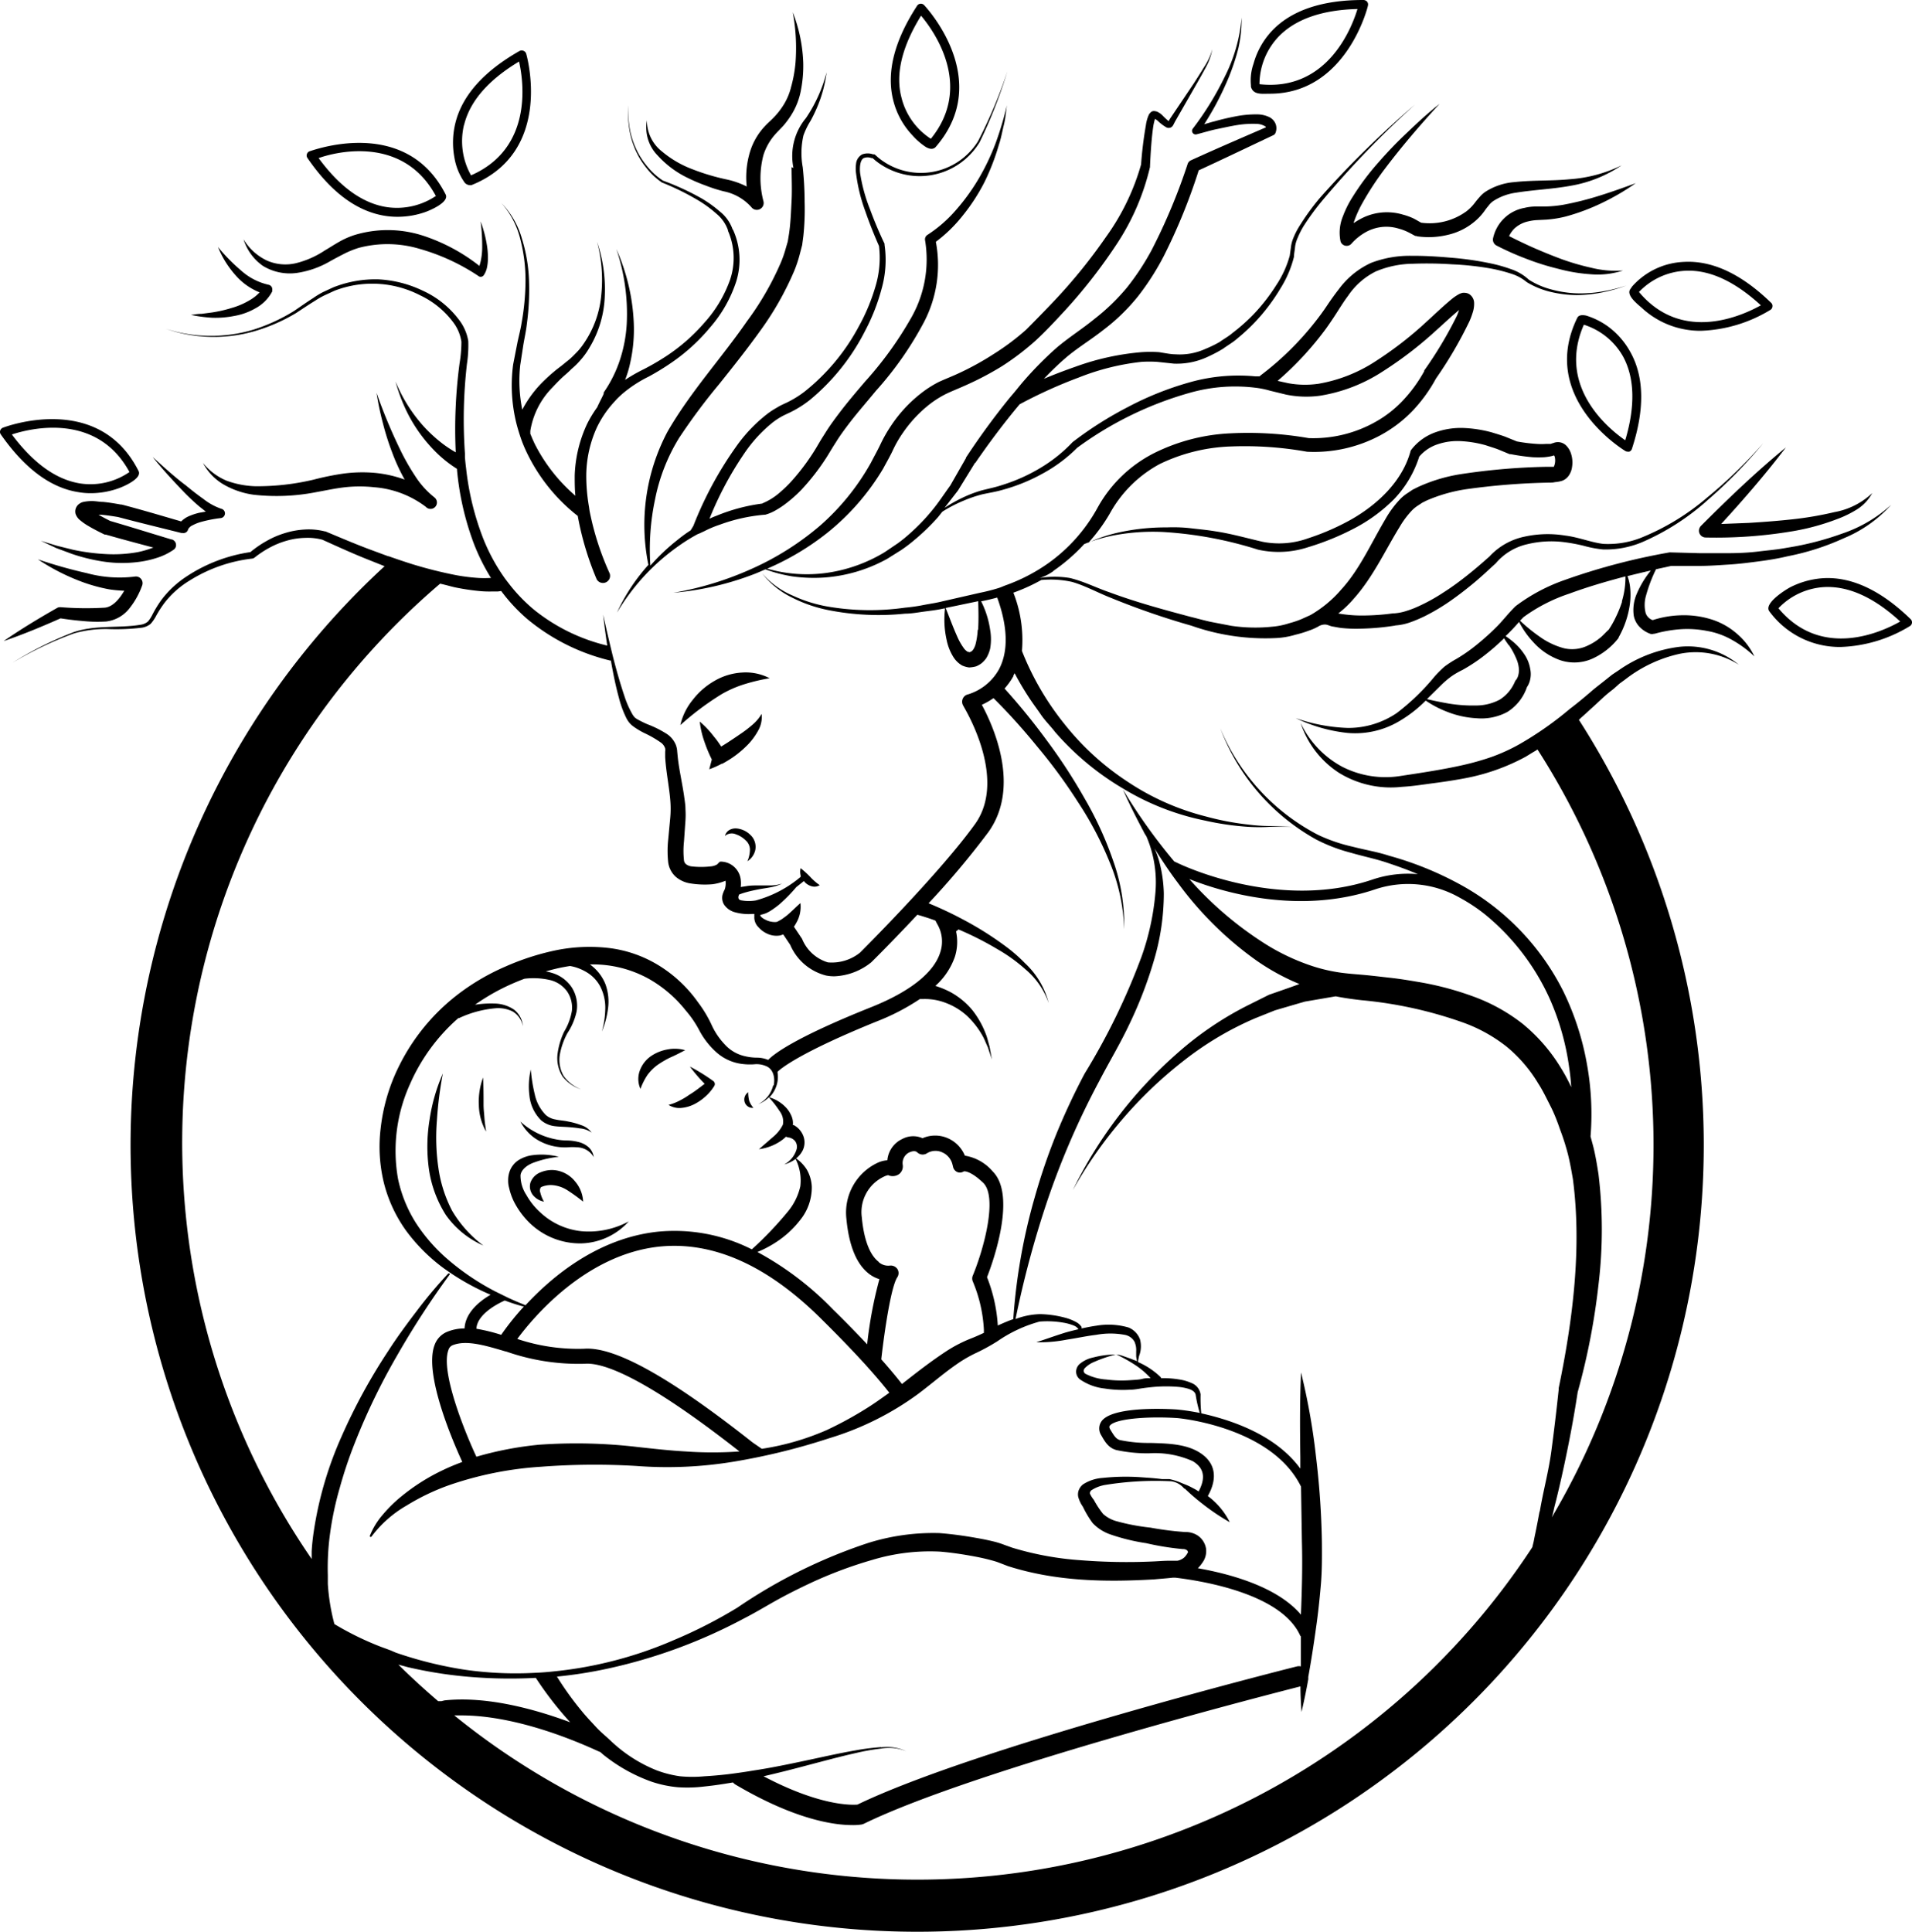 <svg xmlns="http://www.w3.org/2000/svg" version="1.1" xmlns:xlink="http://www.w3.org/1999/xlink" width="195.09" height="197.09"><svg xmlns="http://www.w3.org/2000/svg" id="SvgjsSvg1160" data-name="Layer 1" viewBox="442.66 441.56 195.09 197.09"><path d="M519.73,528.26a1.66,1.66,0,0,0-.5-1.51,2.3,2.3,0,0,0-1.37-.66,1.29,1.29,0,0,0-.79.16,1,1,0,0,0-.44.6,1.06,1.06,0,0,1,1.11-.17,2.61,2.61,0,0,1,1,.62,1.3,1.3,0,0,1,.44.91,3.08,3.08,0,0,1-.26,1.22A1.82,1.82,0,0,0,519.73,528.26Z"></path><path d="M520.37,514.4a4.4,4.4,0,0,1-1,1.16,11.82,11.82,0,0,1-1.2.91c-.41.29-.83.56-1.25.84l-.67.42c-.23-.35-.47-.7-.73-1a9.67,9.67,0,0,0-1.46-1.55,9.2,9.2,0,0,0,.48,2.07,14.22,14.22,0,0,0,.75,1.8l-.26,1a9.8,9.8,0,0,0,1.28-.57h.06l.11-.06.54-.32c.26-.16.51-.33.76-.52a10.72,10.72,0,0,0,1.24-1.1,6.85,6.85,0,0,0,1-1.38A2.78,2.78,0,0,0,520.37,514.4Z"></path><path d="M518.36,510.18a6.29,6.29,0,0,0-2.83.87,7.49,7.49,0,0,0-2.19,1.92,6.19,6.19,0,0,0-1.26,2.57,29,29,0,0,1,4.22-3.16,11.38,11.38,0,0,1,2.28-1,19.26,19.26,0,0,1,2.61-.62A5.29,5.29,0,0,0,518.36,510.18Z"></path><path d="M502,567.18a7.23,7.23,0,0,1-4.19-1.9,7.09,7.09,0,0,1-1.45-1.81,3.59,3.59,0,0,1-.59-2c.06-.55.66-1.06,1.43-1.32a10.32,10.32,0,0,1,2.48-.56,7,7,0,0,0-2.67-.17,3.54,3.54,0,0,0-1.38.47,2.27,2.27,0,0,0-1,1.28,2.63,2.63,0,0,0-.12.82,2.73,2.73,0,0,0,.1.78,6.32,6.32,0,0,0,.48,1.37,8.23,8.23,0,0,0,1.7,2.28,7.38,7.38,0,0,0,5.2,2,6.74,6.74,0,0,0,4.82-2.24A8.57,8.57,0,0,1,502,567.18Z"></path><path d="M512.57,548.71a3.83,3.83,0,0,0-1.78-.08,4.29,4.29,0,0,0-1.7.68,3.09,3.09,0,0,0-1.16,1.52,2.46,2.46,0,0,0,.08,1.83,6.56,6.56,0,0,1,.72-1.43,4.79,4.79,0,0,1,1-1,9.62,9.62,0,0,1,1.31-.77C511.55,549.24,512,549,512.57,548.71Z"></path><path d="M513.05,550.38a17.06,17.06,0,0,0,1.51,1.76c-.52.39-1,.78-1.57,1.12a7.34,7.34,0,0,1-1,.6,5,5,0,0,1-1.12.43,2.08,2.08,0,0,0,1.32.31,3.67,3.67,0,0,0,1.31-.38,5.21,5.21,0,0,0,1.1-.75,4.81,4.81,0,0,0,.87-1l.06-.09a.38.38,0,0,0-.1-.53A19.14,19.14,0,0,0,513.05,550.38Z"></path><path d="M499.06,562.48a3.32,3.32,0,0,1,1.48.51,17.76,17.76,0,0,1,1.62,1.17,3.4,3.4,0,0,0-.83-2.07,3.11,3.11,0,0,0-2.17-1.15,3,3,0,0,0-1.29.21,1.76,1.76,0,0,0-1.09,1.08,1.42,1.42,0,0,0,.38,1.4,1.91,1.91,0,0,0,1,.53,3.46,3.46,0,0,1-.37-.93.53.53,0,0,1,.08-.55A2.42,2.42,0,0,1,499.06,562.48Z"></path><path d="M519,553a.9.9,0,0,0-.36,1,.82.82,0,0,0,.36.47.83.83,0,0,0,.53.12,2.32,2.32,0,0,1-.43-.73A3.69,3.69,0,0,1,519,553Z"></path><path d="M523.43,458.61c0,1.15.06,2.28,0,3.42s-.1,2.3-.26,3.37l-.13.8-.23.79a11.05,11.05,0,0,1-.56,1.55,29.93,29.93,0,0,1-3.39,5.82c-2.59,3.75-5.73,7.15-8.09,11.24a20.32,20.32,0,0,0-1.95,13.59c-.23.26-.46.53-.68.8a19.15,19.15,0,0,0-2.53,4.08,22.66,22.66,0,0,1,2.84-3.8,22.18,22.18,0,0,1,3.56-3.08,18.36,18.36,0,0,1,1.85-1.14L514,496l.52-.24a10.89,10.89,0,0,1,1.62-.68,17.39,17.39,0,0,1,4.5-1h.08a4.37,4.37,0,0,0,1.13-.48,8.48,8.48,0,0,0,.94-.62,13.56,13.56,0,0,0,1.65-1.46,22.86,22.86,0,0,0,2.64-3.43l.56-.92.54-.85c.37-.56.78-1.11,1.2-1.66.84-1.09,1.76-2.13,2.65-3.22a34.83,34.83,0,0,0,4.9-7,12.61,12.61,0,0,0,1.22-8.21,14.66,14.66,0,0,0,2.73-2.66,19.41,19.41,0,0,0,2.24-3.45,23.33,23.33,0,0,0,1.47-3.82c.22-.65.33-1.32.5-2s.21-1.34.31-2a33.64,33.64,0,0,1-1.15,3.86,23.43,23.43,0,0,1-1.72,3.61,21.15,21.15,0,0,1-2.32,3.21,13.62,13.62,0,0,1-2.91,2.54.54.54,0,0,0-.25.56h0a12,12,0,0,1-1.32,7.73,36.6,36.6,0,0,1-4.8,6.68c-.91,1.07-1.82,2.13-2.68,3.27-.43.57-.86,1.15-1.25,1.76l-.58.92-.52.88a22.49,22.49,0,0,1-2.42,3.27A13.27,13.27,0,0,1,522,492a6.31,6.31,0,0,1-1.58.93h.08a18.41,18.41,0,0,0-4.75,1.26,6.14,6.14,0,0,0-.7.3,34.69,34.69,0,0,1,3.52-6.62,14.36,14.36,0,0,1,2.86-3.15,6.91,6.91,0,0,1,.86-.59c.3-.18.58-.3,1-.5a11,11,0,0,0,2-1.26,22.06,22.06,0,0,0,5.65-7.07,20.21,20.21,0,0,0,1.66-4.23,10.77,10.77,0,0,0,.31-4.56.29.29,0,0,0,0-.09c-.55-1.15-1.05-2.34-1.49-3.54a16.79,16.79,0,0,1-1-3.67c-.06-.59,0-1.32.37-1.52a1.08,1.08,0,0,1,.79,0l.11,0,0,0,.19.16c.12.11.26.21.39.31a7.27,7.27,0,0,0,3.69,1.35,7.15,7.15,0,0,0,6.66-3.45,49.59,49.59,0,0,0,2.83-7.22,49,49,0,0,1-3,7.13,6.86,6.86,0,0,1-9.95,1.85c-.12-.1-.25-.19-.36-.3l-.18-.16,0,0h0l-.08-.05h0l-.13,0a1.62,1.62,0,0,0-1.11,0,1.21,1.21,0,0,0-.63.95,3.58,3.58,0,0,0,0,1,17.34,17.34,0,0,0,.93,3.82c.42,1.22.89,2.4,1.41,3.58a10.12,10.12,0,0,1-.39,4.22,19.88,19.88,0,0,1-1.68,4,21.31,21.31,0,0,1-5.53,6.64,10.51,10.51,0,0,1-1.8,1.11c-.29.14-.7.31-1,.51a8,8,0,0,0-1,.65,15.47,15.47,0,0,0-3.18,3.34,37.29,37.29,0,0,0-4.33,8v0c0,.05-.16.29-.31.54a14.61,14.61,0,0,0-1.37,1,20.45,20.45,0,0,0-2.74,2.6,24.62,24.62,0,0,1,.48-6.76,18.91,18.91,0,0,1,2.44-6.25,61.47,61.47,0,0,1,4.07-5.47c1.44-1.8,2.88-3.61,4.24-5.51a31,31,0,0,0,3.47-6.13,13.14,13.14,0,0,0,.56-1.71l.23-.88.12-.91a26.07,26.07,0,0,0,.13-3.52c0-1.17-.07-2.34-.19-3.49a8.07,8.07,0,0,1,.07-3.26,7.65,7.65,0,0,1,.73-1.5,15.22,15.22,0,0,0,.75-1.58,13.33,13.33,0,0,0,.88-3.36,15.07,15.07,0,0,1-2.1,4.66,6.06,6.06,0,0,0-1.28,5.1Z"></path><path d="M581.7,462.23a30.52,30.52,0,0,1,2.32-3.52c1.71-2.26,3.58-4.44,5.52-6.55-1.13.89-2.19,1.86-3.23,2.86a42,42,0,0,0-3,3.11,26.11,26.11,0,0,0-2.63,3.51,10.36,10.36,0,0,0-1,2,4.36,4.36,0,0,0-.25,2.49.6.6,0,0,0,.2.35.66.66,0,0,0,.93-.06l.05-.06a5.62,5.62,0,0,1,1.38-1.1,4.38,4.38,0,0,1,1.66-.54,4.29,4.29,0,0,1,1.74.17,5.08,5.08,0,0,1,.85.31c.28.13.55.29.82.43l.09,0a.55.55,0,0,0,.17.05,8.29,8.29,0,0,0,3.07-.16,6.49,6.49,0,0,0,2.76-1.38,5.78,5.78,0,0,0,1.05-1.16c.17-.24.27-.34.39-.5a2.17,2.17,0,0,1,.41-.39,5.65,5.65,0,0,1,2.34-.87c1.77-.29,3.68-.36,5.55-.7a13.21,13.21,0,0,0,5.23-2.09,14.27,14.27,0,0,1-5.32,1.42c-1.84.18-3.69.08-5.62.29a6.41,6.41,0,0,0-2.9.95,2.77,2.77,0,0,0-.63.55c-.18.2-.38.44-.49.59a4.78,4.78,0,0,1-.86.88,6.38,6.38,0,0,1-4.64,1.17c-.27-.15-.53-.31-.81-.45a6.47,6.47,0,0,0-1.07-.38,5.67,5.67,0,0,0-4.48.55c-.18.1-.35.21-.51.32,0-.1.05-.21.09-.32A11.61,11.61,0,0,1,581.7,462.23Z"></path><path d="M602.13,462.46a12.84,12.84,0,0,1-1.83.17h-1a5.17,5.17,0,0,0-1.09.14,4,4,0,0,0-3.21,3.12.68.68,0,0,0,.37.73h0a28.71,28.71,0,0,0,3.07,1.36,25.19,25.19,0,0,0,3.19,1,16.84,16.84,0,0,0,3.31.56,8.27,8.27,0,0,0,3.32-.38,10.25,10.25,0,0,1-3.23-.28A24.3,24.3,0,0,1,602,468c-1-.37-2-.78-3-1.22-.8-.36-1.59-.74-2.36-1.13a2.69,2.69,0,0,1,.55-.78,3,3,0,0,1,1.39-.72,4.74,4.74,0,0,1,.84-.13l1-.05a11.28,11.28,0,0,0,2-.32,21.37,21.37,0,0,0,3.73-1.4,24,24,0,0,0,3.41-2c-1.23.45-2.45.89-3.68,1.27A31,31,0,0,1,602.13,462.46Z"></path><path d="M512.87,459.73a17.46,17.46,0,0,0,1.79.76,15.14,15.14,0,0,0,1.84.59,5.14,5.14,0,0,1,2.82,1.61.7.7,0,0,0,1.24-.59v0a9.25,9.25,0,0,1,0-4.73,5.82,5.82,0,0,1,1.11-2c.23-.28.58-.61.89-.95a8.72,8.72,0,0,0,.84-1.13,7.19,7.19,0,0,0,1-2.62,12.86,12.86,0,0,0,.22-2.69,15.59,15.59,0,0,0-1.07-5.17,19.84,19.84,0,0,1,.28,5.14,13.56,13.56,0,0,1-.45,2.48,6.28,6.28,0,0,1-1,2.18,6.79,6.79,0,0,1-.77.93c-.28.3-.58.54-.93.92a6.65,6.65,0,0,0-1.46,2.48,8.94,8.94,0,0,0-.37,3.65,8.33,8.33,0,0,0-2-.71,22.41,22.41,0,0,1-3.53-1.05,10.6,10.6,0,0,1-3.12-1.82,4,4,0,0,1-1.53-3.18,4.07,4.07,0,0,0,1.1,3.6A9.93,9.93,0,0,0,512.87,459.73Z"></path><path d="M469.49,468.69a5.26,5.26,0,0,0,3.51.71,9.45,9.45,0,0,0,3.35-1.19c.54-.3,1-.54,1.47-.78a9.42,9.42,0,0,1,1.44-.58,11.46,11.46,0,0,1,6.25.11,21.21,21.21,0,0,1,5.92,2.73l.07.05a.38.38,0,0,0,.52-.1,2.19,2.19,0,0,0,.33-.79,4.45,4.45,0,0,0,.09-.71,7.88,7.88,0,0,0-.07-1.38,12.66,12.66,0,0,0-.67-2.61,19.69,19.69,0,0,1,.16,2.64,6.49,6.49,0,0,1-.12,1.26,4.61,4.61,0,0,1-.15.59l0,.06a18.69,18.69,0,0,0-5.66-3.06,11.69,11.69,0,0,0-7-.13,8.17,8.17,0,0,0-1.66.72c-.53.3-1,.61-1.48.89a9.38,9.38,0,0,1-2.88,1.28,4.68,4.68,0,0,1-3-.25,5.56,5.56,0,0,1-2.4-2.17A5.19,5.19,0,0,0,469.49,468.69Z"></path><path d="M495.74,478.82l.32-2.09c.12-.71.28-1.42.36-2.14a26.08,26.08,0,0,0,.22-4.33,16.22,16.22,0,0,0-.7-4.26,8.68,8.68,0,0,0-2.11-3.72,8.72,8.72,0,0,1,1.94,3.77,16.64,16.64,0,0,1,.51,4.22,25.15,25.15,0,0,1-.4,4.24c-.11.7-.3,1.39-.44,2.08l-.42,2.15a16.09,16.09,0,0,0,.39,6.25c.11.4.23.79.36,1.18s.3.82.48,1.22a18.18,18.18,0,0,0,5.36,6.81,30.63,30.63,0,0,0,1.93,6.46v0a.73.73,0,0,0,1.33-.59,28.64,28.64,0,0,1-2-6.12c-.05-.22-.08-.44-.11-.66a18.56,18.56,0,0,1-.28-3.16,12,12,0,0,1,1.05-4.89,10.57,10.57,0,0,1,1.69-2.55l.39-.43a10.17,10.17,0,0,1,1.05-.92,12.89,12.89,0,0,1,2.18-1.35,25.47,25.47,0,0,0,2.29-1.4,19.31,19.31,0,0,0,4-3.64,13.45,13.45,0,0,0,2.65-4.67,7.43,7.43,0,0,0-.35-5.33l0,.07a4,4,0,0,0-1.32-1.88,12.65,12.65,0,0,0-1.8-1.3,26.4,26.4,0,0,0-4-1.85,6.86,6.86,0,0,1-1.62-1.47,7.79,7.79,0,0,1-1.17-1.88,8.29,8.29,0,0,1-.63-2.13,11.09,11.09,0,0,1-.12-2.23,10.48,10.48,0,0,0,.07,2.24,8.64,8.64,0,0,0,.58,2.16,8,8,0,0,0,1.14,1.94,7.15,7.15,0,0,0,1.64,1.56h0a26,26,0,0,1,3.88,1.93,12.25,12.25,0,0,1,1.72,1.29,3.77,3.77,0,0,1,1.14,1.65v.06a6.93,6.93,0,0,1,.21,5,13,13,0,0,1-2.64,4.4,18.78,18.78,0,0,1-3.89,3.4,25.33,25.33,0,0,1-2.25,1.31,17.22,17.22,0,0,0-1.93,1.1,10.44,10.44,0,0,0,.52-1.73,15.38,15.38,0,0,0,.37-4,20.55,20.55,0,0,0-.53-3.91,21,21,0,0,0-1.25-3.71,20.68,20.68,0,0,1,1.06,7.61,14.33,14.33,0,0,1-.7,3.71,12.81,12.81,0,0,1-1.65,3.31l0,.05,0,.05c0,.1-.38.78-.67,1.42a12.11,12.11,0,0,0-1,1.64,13.39,13.39,0,0,0-1.29,5.33c0,.69,0,1.37.07,2.05a17.24,17.24,0,0,1-4.13-5.25c-.17-.35-.32-.71-.47-1.07,0-.15,0-.27,0-.29v0a8.12,8.12,0,0,1,2.27-4.45c.3-.32.61-.65.93-.95s.66-.57,1-.92a8.08,8.08,0,0,0,1-1,7.49,7.49,0,0,0,.83-1.17,10.9,10.9,0,0,0,1.57-5.35,15,15,0,0,0-.79-5.46,15.1,15.1,0,0,1,.43,5.43,10.34,10.34,0,0,1-1.82,5,6.41,6.41,0,0,1-.84,1,7.34,7.34,0,0,1-1,.89c-.31.28-.72.56-1.08.86s-.72.62-1.06.95a11.6,11.6,0,0,0-2.26,3A14.84,14.84,0,0,1,495.74,478.82Z"></path><path d="M466.54,473.8a6.58,6.58,0,0,0,2.16-.77,4.16,4.16,0,0,0,1.74-1.74.65.65,0,0,0,0-.13.48.48,0,0,0-.39-.55h0a6.2,6.2,0,0,1-2.77-1.43,18.8,18.8,0,0,1-2.38-2.42,9.82,9.82,0,0,0,.79,1.55,10.46,10.46,0,0,0,1.07,1.41,6.41,6.41,0,0,0,2.39,1.67,4.35,4.35,0,0,1-1,.79,7.67,7.67,0,0,1-1.85.8,13.86,13.86,0,0,1-2,.46l-1.07.14c-.36,0-.72.06-1.08.11a14.29,14.29,0,0,0,2.18.29A9.82,9.82,0,0,0,466.54,473.8Z"></path><path d="M477.77,489.87a27.49,27.49,0,0,0-3.08.62,24.91,24.91,0,0,1-6,.68,9.35,9.35,0,0,1-2.92-.57,6.12,6.12,0,0,1-2.4-1.81,5.57,5.57,0,0,0,2.19,2.25,8.43,8.43,0,0,0,3,1,21,21,0,0,0,6.33-.26c1.05-.19,2-.4,3-.51a13.68,13.68,0,0,1,2.93,0,10,10,0,0,1,5.29,2h0l.06.06h0a.65.65,0,0,0,.84-1l-.07-.06h0a8.79,8.79,0,0,1-1.93-2.16,22.61,22.61,0,0,1-1.52-2.68,53.81,53.81,0,0,1-2.41-5.79,29.4,29.4,0,0,0,.65,3.1,26.76,26.76,0,0,0,.95,3,19.49,19.49,0,0,0,1.27,2.75,12.42,12.42,0,0,0-3-.68A14.7,14.7,0,0,0,477.77,489.87Z"></path><path d="M458.24,488.19c.95,1.2,2,2.33,3.06,3.44a23,23,0,0,0,1.68,1.59l.68.54-.68.12a6.19,6.19,0,0,0-1.1.37,2.49,2.49,0,0,0-.73.51c-2-.58-4-1.18-6.07-1.72H455c-.61-.11-1.2-.21-1.82-.27-.31,0-.62-.06-.94-.08a4.18,4.18,0,0,0-1.11.09,1.22,1.22,0,0,0-.49.27,1,1,0,0,0-.27.45.94.94,0,0,0,0,.49,1.45,1.45,0,0,0,.49.67,5.78,5.78,0,0,0,.84.58c.54.32,1.08.59,1.63.86l.11,0c1.63.47,3.27.9,4.91,1.34l-.08,0a9.77,9.77,0,0,1-1.54.45,13.87,13.87,0,0,1-3.29.2,21.11,21.11,0,0,1-3.33-.44l-1.65-.41-1.63-.5,1.55.73,1.61.6a18.5,18.5,0,0,0,3.38.81,13,13,0,0,0,3.53,0,9.94,9.94,0,0,0,1.76-.4,6.25,6.25,0,0,0,1.71-.83.56.56,0,0,0,.23-.31.6.6,0,0,0-.4-.74l-.05,0c-2.08-.63-4.16-1.28-6.25-1.89-.4-.2-.8-.41-1.18-.63l.28,0c.57.05,1.15.14,1.7.23,2.15.57,4.31,1.09,6.46,1.63l.12,0h0a.49.49,0,0,0,.58-.39,1,1,0,0,1,.46-.4,4.17,4.17,0,0,1,.86-.34,13.07,13.07,0,0,1,2-.39h0a.49.49,0,0,0,.42-.37.48.48,0,0,0-.36-.58,6.14,6.14,0,0,1-1.82-1c-.61-.43-1.21-.9-1.79-1.38C460.5,490.25,459.38,489.22,458.24,488.19Z"></path><path d="M451.1,504.92a14.73,14.73,0,0,0,2.4.05,3.55,3.55,0,0,0,2.43-1.42,8,8,0,0,0,1.23-2.24.68.68,0,0,0-.76-.92h0a12.73,12.73,0,0,1-4.87-.35,48.7,48.7,0,0,1-5-1.41,21.59,21.59,0,0,0,4.7,2.37,16.88,16.88,0,0,0,2.58.69,13,13,0,0,0,1.53.14c-.52.9-1.22,1.67-2,1.73a32.14,32.14,0,0,1-4.49-.05h-.07a.58.58,0,0,0-.26.06c-1.87,1.06-3.71,2.17-5.49,3.4,2-.68,3.91-1.48,5.81-2.32C449.63,504.77,450.36,504.86,451.1,504.92Z"></path><path d="M616.21,495.22a.72.72,0,0,0-.2.48.69.69,0,0,0,.68.7h0a47.16,47.16,0,0,0,9-.66,23.54,23.54,0,0,0,4.4-1.21,11,11,0,0,0,2.05-1,4.48,4.48,0,0,0,1.55-1.66,7.53,7.53,0,0,1-3.85,1.94,34.8,34.8,0,0,1-4.34.74c-1.46.16-2.93.27-4.4.36l-2.82.11c2.3-2.51,4.53-5.08,6.6-7.81C621.86,489.69,619,492.42,616.21,495.22Z"></path><path d="M611.63,499.64l1.55-.34h2.9c1,0,2-.08,3-.14s2-.19,3-.32,2-.29,3-.53a25.28,25.28,0,0,0,5.7-1.83,13.34,13.34,0,0,0,4.85-3.42,14.12,14.12,0,0,1-5,2.94,30.53,30.53,0,0,1-5.66,1.45c-1,.19-1.94.26-2.91.38S620,498,619,498l-2.93,0-2.93-.08h0a.56.56,0,0,0-.13,0,65.48,65.48,0,0,0-10.71,2.82,18.29,18.29,0,0,0-5,2.67c-.79.78-1.24,1.4-1.89,2.06a25.93,25.93,0,0,1-2,1.81,16.65,16.65,0,0,1-2.15,1.51,10.79,10.79,0,0,0-1.22.79,12.47,12.47,0,0,0-1,1,23,23,0,0,1-3.86,3.73,8.8,8.8,0,0,1-5,1.52,17.79,17.79,0,0,1-5.31-1,16,16,0,0,0,5.29,1.51,8.82,8.82,0,0,0,5.44-1.3,13.06,13.06,0,0,0,2.53-2,10.52,10.52,0,0,0,2.18,1.14,9.45,9.45,0,0,0,3,.66,5.57,5.57,0,0,0,3.15-.64,4.8,4.8,0,0,0,2-2.53,2.15,2.15,0,0,0,.34-.83,2.45,2.45,0,0,0,0-1,3.74,3.74,0,0,0-.67-1.62A5.8,5.8,0,0,0,597,507a7.51,7.51,0,0,0-.72-.54l0,0c.48-.45,1-1,1.38-1.45a9,9,0,0,0,1.51,2.13,6.61,6.61,0,0,0,2.69,1.78,4.53,4.53,0,0,0,3.39-.21,7.14,7.14,0,0,0,2.56-2.06v0a.1.1,0,0,0,0-.05,9.52,9.52,0,0,0,1.16-3.45,7.31,7.31,0,0,0,0-1.81,5.07,5.07,0,0,0-.25-1c.79-.2,1.58-.39,2.38-.57a9.9,9.9,0,0,0-1.45,2.41,4.17,4.17,0,0,0-.29,2.2,2.25,2.25,0,0,0,.6,1.15,2.89,2.89,0,0,0,1.07.69.52.52,0,0,0,.37,0l.09,0a13.24,13.24,0,0,1,2.64-.46,10.51,10.51,0,0,1,2.69.17,7.87,7.87,0,0,1,2.55.91,11.32,11.32,0,0,1,2.3,1.69,7,7,0,0,0-1.84-2.36,7.24,7.24,0,0,0-2.7-1.46,9.41,9.41,0,0,0-3.07-.37,10.21,10.21,0,0,0-2.77.49,1.15,1.15,0,0,1-.72-.74,3.39,3.39,0,0,1,0-1.61A15.42,15.42,0,0,1,611.63,499.64Zm-15,7.75a7.45,7.45,0,0,1,.71,1.29,3.24,3.24,0,0,1,.31,1.28,2.43,2.43,0,0,1-.09.56,1.31,1.31,0,0,1-.2.4.27.27,0,0,0-.07.08l-.07.14a4,4,0,0,1-1.53,1.8,5.13,5.13,0,0,1-2.42.6,15.21,15.21,0,0,1-2.75-.19c-.75-.13-1.5-.28-2.26-.46l1.52-1.5a9.49,9.49,0,0,1,1-.84,8.4,8.4,0,0,1,1.11-.64,17.34,17.34,0,0,0,2.36-1.58,22.64,22.64,0,0,0,1.88-1.65C596.26,506.92,596.44,507.15,596.6,507.39Zm11.54-4.45a11.76,11.76,0,0,1-.61,1.52,10.11,10.11,0,0,1-.75,1.34c-.34.3-.63.66-1,.93a5.34,5.34,0,0,1-1.11.68,3.65,3.65,0,0,1-2.46.29,7.61,7.61,0,0,1-2.48-1.18,17.37,17.37,0,0,1-2-1.63l.36-.37a16.87,16.87,0,0,1,4.63-2.38c1.87-.69,3.81-1.26,5.76-1.77A8.43,8.43,0,0,1,608.14,502.94Z"></path><path d="M482,463.59a8.25,8.25,0,0,0,1.19.09,8.55,8.55,0,0,0,2.88-.49c.5-.18,2.45-1,2.06-1.79C484,453.25,474.33,457,474.23,457a.47.47,0,0,0-.26.29.45.45,0,0,0,.06.39C476.42,461.17,479.09,463.15,482,463.59Zm5.17-2.06h0a7.11,7.11,0,0,1-5.05,1.16c-2.47-.38-4.8-2.07-6.95-5C477.1,457,483.81,455.43,487.12,461.53Z"></path><path d="M450.7,491.78a7.08,7.08,0,0,0,1.19.1,8.44,8.44,0,0,0,2.9-.51c.5-.18,2.42-1,2-1.77-4.12-8.16-13.75-4.43-13.84-4.4a.48.48,0,0,0-.27.29.44.44,0,0,0,.06.39C445.17,489.36,447.84,491.35,450.7,491.78Zm5.17-2.06h0a7,7,0,0,1-5,1.17c-2.47-.38-4.81-2.07-7-5C445.86,485.23,452.57,483.64,455.87,489.72Z"></path><path d="M490.07,460.19a.73.73,0,0,0,.52.26.51.51,0,0,0,.17,0c8.48-3.39,5.62-13.31,5.59-13.41a.47.47,0,0,0-.26-.29.51.51,0,0,0-.4,0c-3.67,2.08-5.88,4.56-6.57,7.38a8.34,8.34,0,0,0-.1,3.48A6.19,6.19,0,0,0,490.07,460.19Zm-.06-5.87c.59-2.43,2.48-4.6,5.61-6.48.46,2,1.45,8.85-4.9,11.61h0A7.12,7.12,0,0,1,490,454.32Z"></path><path d="M535.76,455.37a6.92,6.92,0,0,0,1.37,1.19c.37.21.73.28,1,0,6-6.91-1.11-14.41-1.18-14.48a.46.46,0,0,0-.71.06c-2.31,3.54-3.14,6.76-2.46,9.57A8,8,0,0,0,535.76,455.37Zm.88-12.21c1.34,1.59,5.35,7.2,1,12.56h0a7,7,0,0,1-3-4.21C534,449.08,534.72,446.27,536.64,443.16Z"></path><path d="M570.31,450.45c.25.81,1.12.67,1.93.67,7.8,0,10-8.9,10-9a.45.45,0,0,0-.09-.39.52.52,0,0,0-.41-.17c-4.19,0-7.32,1.06-9.3,3.15a8,8,0,0,0-1.88,3.36,5.12,5.12,0,0,0-.26,2.19A.8.8,0,0,0,570.31,450.45Zm2.77-5.11c1.72-1.81,4.44-2.77,8.09-2.86-.61,2-3.12,8.43-10,7.67h0A7.08,7.08,0,0,1,573.08,445.34Z"></path><path d="M609,471.07c-.43.64.78,1.54,1.22,1.94a8.77,8.77,0,0,0,6,2.3,14.55,14.55,0,0,0,7.09-2.14.44.44,0,0,0,.2-.34.42.42,0,0,0-.13-.37c-3-2.92-6-4.34-8.88-4.18a7.47,7.47,0,0,0-5.3,2.5Zm.89.28a7,7,0,0,1,4.67-2.16c2.48-.15,5.09,1.06,7.77,3.52-1.8,1-8,3.94-12.44-1.36Z"></path><path d="M637.61,504.73c-3-2.92-6-4.33-8.87-4.18a8.62,8.62,0,0,0-3.4.92c-.52.27-2.76,1.68-2.14,2.47a8.9,8.9,0,0,0,7.26,3.63,14.43,14.43,0,0,0,7.09-2.14.45.45,0,0,0,.2-.33A.46.46,0,0,0,637.61,504.73Zm-13.49-1.11h0a7,7,0,0,1,4.66-2.16c2.49-.13,5.09,1.05,7.77,3.51C634.75,506,628.55,508.92,624.12,503.62Z"></path><path d="M606.72,474.86a7.64,7.64,0,0,0-2.21-1.1c-.42-.09-.78-.06-.92.24-4,8.21,4.83,13.53,4.92,13.58a.46.46,0,0,0,.23.06.41.41,0,0,0,.16,0,.44.44,0,0,0,.27-.28c1.31-4,1.26-7.31-.13-9.83A8.05,8.05,0,0,0,606.72,474.86Zm1.77,11.62c-1.7-1.17-7-5.49-4.22-11.79h0a7,7,0,0,1,4,3.25C609.45,480.11,609.53,483,608.49,486.48Z"></path><path d="M497.25,557.7a5.36,5.36,0,0,0,2.15.85,5.61,5.61,0,0,0,1.16.07,6,6,0,0,1,1,0,2,2,0,0,1,1.68,1,1.69,1.69,0,0,0-.51-1,2.44,2.44,0,0,0-1.07-.55,5.11,5.11,0,0,0-1.15-.15,6.09,6.09,0,0,1-1-.09,7.4,7.4,0,0,1-3.75-1.84A4.67,4.67,0,0,0,497.25,557.7Z"></path><path d="M497.88,555.87a2.63,2.63,0,0,0,1.37.59c.49.06.87.06,1.31.09s.86.07,1.28.14a2.36,2.36,0,0,1,1.19.43,2.13,2.13,0,0,0-1.09-.77,7.62,7.62,0,0,0-1.3-.36c-.42-.1-.92-.12-1.29-.21a2,2,0,0,1-1-.46,4.25,4.25,0,0,1-1.12-2.08,16.28,16.28,0,0,1-.41-2.56,7.48,7.48,0,0,0-.14,2.67A4.1,4.1,0,0,0,497.88,555.87Z"></path><path d="M488.79,565.09a13.54,13.54,0,0,1-1.41-4.45,21.49,21.49,0,0,1-.14-4.75,37.65,37.65,0,0,1,.61-4.81,18.45,18.45,0,0,0-1.36,4.73,16.89,16.89,0,0,0-.07,5,11.93,11.93,0,0,0,1.73,4.71,9.19,9.19,0,0,0,3.83,3.12A12.11,12.11,0,0,1,488.79,565.09Z"></path><path d="M492,554.27c0-.92,0-1.83-.05-2.77a7,7,0,0,0-.43,2.79,5.63,5.63,0,0,0,.74,2.72c-.06-.47-.14-.92-.17-1.38S492,554.72,492,554.27Z"></path><path d="M563.57,593.52h0l-.06,0Z"></path><path d="M604.12,514.67q1-.9,2-1.83c.4-.38.79-.69,1.19-1l.58-.52.63-.46a13.86,13.86,0,0,1,5.56-2.6,8.23,8.23,0,0,1,6,1.12,8.16,8.16,0,0,0-6.11-1.82,13.69,13.69,0,0,0-6.12,2.37l-.69.46-.64.51c-.42.34-.87.68-1.26,1-.81.7-1.62,1.38-2.44,2a34.46,34.46,0,0,1-5.14,3.6,18.65,18.65,0,0,1-2.8,1.28,27,27,0,0,1-3,.85c-2,.45-4.19.78-6.25,1.09a9.71,9.71,0,0,1-6-.92,9.84,9.84,0,0,1-4.26-4.48,9.61,9.61,0,0,0,3.91,5.09,10.09,10.09,0,0,0,6.42,1.43c1.12-.06,2.13-.23,3.21-.37s2.13-.3,3.2-.5a21.19,21.19,0,0,0,6.22-2.2l.8-.49.21-.12a2.26,2.26,0,0,1,.2-.13A74.71,74.71,0,0,1,601,596.37l.09-.31c.05-.19.09-.37.13-.56s.14-.56.21-.84c.4-1.61.76-3.23,1.09-4.85.43-2.07.8-4.13,1.12-6.22a69.52,69.52,0,0,0,2.12-10.94,46.92,46.92,0,0,0,0-11.3c-.15-.94-.3-1.9-.54-2.84l-.27-1a28.53,28.53,0,0,0-.36-7.34,28.08,28.08,0,0,0-2.4-7.43,25.35,25.35,0,0,0-10.66-11,33.78,33.78,0,0,0-7.13-2.87c-1.21-.4-2.49-.6-3.71-.92a16.81,16.81,0,0,1-3.52-1.2,21.46,21.46,0,0,1-10-10.89,21.71,21.71,0,0,0,9.78,11.35,17,17,0,0,0,3.6,1.37c1.23.36,2.45.6,3.64,1s2.11.73,3.14,1.17a11.31,11.31,0,0,0-4.63.55c-9.75,3.29-19.81-1.65-19.91-1.7l-.32-.15a57.22,57.22,0,0,1-5.24-7.35c.61,1.4,1.3,2.75,2,4.08a.26.26,0,0,0-.07-.1,2.26,2.26,0,0,1,.16.26l0,0a2,2,0,0,0,.18.34l.14.23a11.9,11.9,0,0,1,.91,5.75,25.9,25.9,0,0,1-1.39,6.44,67.74,67.74,0,0,1-5.83,12q-1.59,3-2.89,6.17a63.44,63.44,0,0,0-2.2,6.44,59.86,59.86,0,0,0-2.19,12.44c-.55.19-1.07.42-1.58.65a16,16,0,0,0-1.1-4.93c.67-1.7,3-8.36.59-10.78a4.72,4.72,0,0,0-2.85-1.62,3.33,3.33,0,0,0-1.74-1.78,3.22,3.22,0,0,0-2.58,0,2.34,2.34,0,0,0-2.05.07,2.65,2.65,0,0,0-1.54,2.18,2.87,2.87,0,0,0-1.06.29,5.61,5.61,0,0,0-3.12,5.66c.26,2.8,1.06,4.72,2.37,5.68a3.25,3.25,0,0,0,1,.5,42.8,42.8,0,0,0-1.25,6.65c-1.77-1.89-3.35-3.43-3.46-3.53a31.53,31.53,0,0,0-7.74-5.89,11.11,11.11,0,0,0,1.78-.92,10,10,0,0,0,2.56-2.31,5.29,5.29,0,0,0,1.21-3.42,3.85,3.85,0,0,0-.52-1.78,4,4,0,0,0-1.08-1.12,2.45,2.45,0,0,0,.67-.81,1.86,1.86,0,0,0,.09-1.42,2.12,2.12,0,0,0-1-1.17l-.09,0a1.81,1.81,0,0,0-.14-.92,2.88,2.88,0,0,0-.6-.91,3.79,3.79,0,0,0-1.66-1,2.92,2.92,0,0,0,.7-1.11A2.88,2.88,0,0,0,522,551l0-.09c.38-.37,2.38-2,10.13-5.14a22.63,22.63,0,0,0,4.39-2.28h.36a5.87,5.87,0,0,1,2.32.41,6.67,6.67,0,0,1,2.12,1.3,8.53,8.53,0,0,1,1.57,2c.22.38.37.8.56,1.2l.42,1.26-.24-1.32c-.13-.43-.22-.88-.39-1.3a9.15,9.15,0,0,0-1.36-2.41,7.74,7.74,0,0,0-2.19-1.82,8.88,8.88,0,0,0-1.59-.66,7.11,7.11,0,0,0,2-3,5.05,5.05,0,0,0,.11-2.56l.25-.2a32.24,32.24,0,0,1,3.95,2,16.67,16.67,0,0,1,2.88,2.07,7.82,7.82,0,0,1,2.37,3.44,8.39,8.39,0,0,0-2.42-4.07,15.7,15.7,0,0,0-2-1.74,33.58,33.58,0,0,0-4.29-2.7,38.24,38.24,0,0,0-3.54-1.67,85.59,85.59,0,0,0,6.09-7.25c3.32-4.61.54-10.78-.66-13a7.62,7.62,0,0,0,1.19-.68c1.57,1.55,3.08,3.24,4.51,5a54,54,0,0,1,4.12,5.62,34.79,34.79,0,0,1,3.24,6.16,19.05,19.05,0,0,1,1.46,6.8,19.25,19.25,0,0,0-1.1-6.93,35.54,35.54,0,0,0-2.94-6.43,56.37,56.37,0,0,0-3.87-5.93,66.72,66.72,0,0,0-4.29-5.27,6.89,6.89,0,0,0,.9-1.26c0-.1.08-.2.13-.3.43.82.89,1.6,1.39,2.37s.87,1.24,1.3,1.87,1,1.18,1.44,1.76a28,28,0,0,0,6.94,5.77,26.12,26.12,0,0,0,8.34,3.26,28.53,28.53,0,0,0,4.42.64,18.44,18.44,0,0,0,2.23,0l2.23,0-2.23-.08a18.09,18.09,0,0,1-2.21-.15,27.83,27.83,0,0,1-4.35-.83,25.69,25.69,0,0,1-8-3.56,27.17,27.17,0,0,1-6.42-5.87,28.52,28.52,0,0,1-4.33-7.44.92.92,0,0,0,0-.09l0,0a13.19,13.19,0,0,0-.88-5.87,18.61,18.61,0,0,0,2.84-1.29,10,10,0,0,1,3.14.19c1.36.39,2.64,1.11,4,1.64a78.4,78.4,0,0,0,8.19,2.83,22.69,22.69,0,0,0,8.66,1.26,8.23,8.23,0,0,0,1.95-.34,11,11,0,0,0,1.35-.41,5.56,5.56,0,0,0,1-.44,1.26,1.26,0,0,1,.67-.19c.26,0,.5.16.76.2s.58.11.88.15a14.46,14.46,0,0,0,2.08.07,25.29,25.29,0,0,0,3.47-.32h-.13a5.67,5.67,0,0,0,1.67-.34,14.13,14.13,0,0,0,1.44-.61,20.81,20.81,0,0,0,2.62-1.56c.83-.58,1.63-1.2,2.4-1.84s1.5-1.33,2.23-2l.07-.08a5.93,5.93,0,0,1,3.12-1.86,10.45,10.45,0,0,1,3.83-.21,17.74,17.74,0,0,1,1.93.36,11.65,11.65,0,0,0,2,.38,9.62,9.62,0,0,0,4-.75,24.58,24.58,0,0,0,6.75-4.36,48.18,48.18,0,0,0,5.6-5.74,48.62,48.62,0,0,1-5.74,5.56,24.31,24.31,0,0,1-6.77,4.11,9.16,9.16,0,0,1-3.82.61c-1.23-.14-2.54-.69-3.9-.85a11,11,0,0,0-4.12.11,6.73,6.73,0,0,0-3.68,2.12l.07-.08c-.74.66-1.48,1.3-2.25,1.91s-1.55,1.19-2.37,1.71a18.38,18.38,0,0,1-2.52,1.41,9.58,9.58,0,0,1-1.31.51,5.1,5.1,0,0,1-1.25.25h-.12a23.63,23.63,0,0,1-3.27.22,13.71,13.71,0,0,1-2.32-.21,10.15,10.15,0,0,0,1.54-1.46c2-2.22,3.26-5,4.71-7.35a9.16,9.16,0,0,1,1.19-1.62,3.48,3.48,0,0,1,.72-.6l.41-.27.44-.22a16.09,16.09,0,0,1,4-1.15,69.94,69.94,0,0,1,8.53-.68c.19,0,.36,0,.57-.05a3.18,3.18,0,0,0,.71-.13,1.31,1.31,0,0,0,.45-.26,1.53,1.53,0,0,0,.31-.37,2,2,0,0,0,.27-.76,2.93,2.93,0,0,0-.11-1.41,2,2,0,0,0-.42-.73,1.19,1.19,0,0,0-1.34-.34l-.17.05a.86.86,0,0,1-.15.05l-.43,0a6.58,6.58,0,0,1-1,0,16.81,16.81,0,0,1-2-.25l-1.21-.49c-.44-.16-.89-.29-1.34-.43a12.76,12.76,0,0,0-2.83-.45,7.73,7.73,0,0,0-2.92.43,5.38,5.38,0,0,0-2.5,1.81.46.46,0,0,0-.07.17c-.84,3-3.27,5.33-6,6.9a24.68,24.68,0,0,1-4.43,1.94,8.72,8.72,0,0,1-4.64.36c-1.54-.35-3.2-.83-4.83-1.07-.82-.14-1.65-.21-2.48-.31s-1.66-.12-2.49-.09a22.27,22.27,0,0,0-4.95.53,15.25,15.25,0,0,0-2.38.74c-.21.08-.42.19-.64.28a17.32,17.32,0,0,0,2.16-2.95A12.67,12.67,0,0,1,561,488.9a18,18,0,0,1,7.31-1.79,35.93,35.93,0,0,1,7.71.54,14.29,14.29,0,0,0,7.47-1.67,13.29,13.29,0,0,0,3.4-2.61,15.63,15.63,0,0,0,2.29-3.19,41.69,41.69,0,0,0,3.4-5.81,7,7,0,0,0,.32-.84,2.92,2.92,0,0,0,.17-1.07,1.1,1.1,0,0,0-.48-.88.91.91,0,0,0-.42-.14,1.14,1.14,0,0,0-.28,0,1.56,1.56,0,0,0-.36.13,4.72,4.72,0,0,0-.81.56c-.89.74-1.67,1.5-2.49,2.24a37,37,0,0,1-5.14,4,15.41,15.41,0,0,1-5.87,2.34,9.55,9.55,0,0,1-3.11-.05l-1.09-.24a32.22,32.22,0,0,0,4.93-5.32c.4-.56.79-1.14,1.16-1.72s.71-1.12,1.1-1.64a7.36,7.36,0,0,1,2.84-2.49,10,10,0,0,1,3.79-.78,38.41,38.41,0,0,1,4,.06,29.66,29.66,0,0,1,4,.44,16,16,0,0,1,1.93.49,4.65,4.65,0,0,1,1.68.89l0,0a8.5,8.5,0,0,0,2.46,1,12.1,12.1,0,0,0,2.61.32,14.05,14.05,0,0,0,2.59-.27,16.7,16.7,0,0,0,2.51-.71,17.16,17.16,0,0,1-2.52.62,13.13,13.13,0,0,1-2.58.18,11.39,11.39,0,0,1-2.54-.39,8.07,8.07,0,0,1-2.32-1l0,0a5.06,5.06,0,0,0-1.83-1.08,15.25,15.25,0,0,0-2-.57,31.13,31.13,0,0,0-4.05-.59c-1.35-.12-2.71-.21-4.09-.2a11,11,0,0,0-4.13.72,8.47,8.47,0,0,0-3.29,2.68c-.43.55-.83,1.11-1.21,1.68s-.76,1.09-1.17,1.61a30.37,30.37,0,0,1-5.63,5.53l0,0a.5.5,0,0,0-.07.08l-.43,0a18.28,18.28,0,0,0-6.76.62,31.9,31.9,0,0,0-6.24,2.5,37.55,37.55,0,0,0-5.66,3.59l0,0a15.2,15.2,0,0,1-3.3,2.64,17.73,17.73,0,0,1-3.9,1.74c-.68.23-1.36.36-2.09.55a12.56,12.56,0,0,0-2,.77,16.19,16.19,0,0,0-1.77,1l1.37-1.77,1.75-2.84,0,.05c1.41-2.05,2.91-4.06,4.54-6a48.47,48.47,0,0,1,6.05-2.74,24.46,24.46,0,0,1,6.38-1.59,12.41,12.41,0,0,1,1.61,0l1.68.18a7.41,7.41,0,0,0,3.5-.71,14.3,14.3,0,0,0,1.55-.82c.46-.34,1-.64,1.4-1a19.33,19.33,0,0,0,2.47-2.4,19.75,19.75,0,0,0,2-2.79,11.09,11.09,0,0,0,1.35-3.18c0-.29.07-.61.1-.89a3.06,3.06,0,0,1,.16-.75,9,9,0,0,1,.71-1.47,25.93,25.93,0,0,1,2-2.72,98.59,98.59,0,0,1,9.37-9.7,99.14,99.14,0,0,0-9.65,9.47,23.89,23.89,0,0,0-2,2.72,8,8,0,0,0-.8,1.54,3.62,3.62,0,0,0-.21.89l-.11.79a10.26,10.26,0,0,1-1.37,3,19.08,19.08,0,0,1-2,2.64,18.39,18.39,0,0,1-2.44,2.23c-.41.36-.9.62-1.34.94a12.27,12.27,0,0,1-1.46.71,6.33,6.33,0,0,1-3.06.55c-.48,0-1.08-.13-1.68-.22a12.92,12.92,0,0,0-1.76,0,26,26,0,0,0-6.74,1.48c-1.09.38-2.17.79-3.24,1.24.72-.75,1.45-1.47,2.22-2.13,1.16-1,2.55-1.83,3.83-2.84a19.92,19.92,0,0,0,3.55-3.44,26.18,26.18,0,0,0,2.65-4.14,59.05,59.05,0,0,0,3.55-8.72c2.54-1.17,5.06-2.38,7.62-3.59a.42.42,0,0,0,.22-.25,1.24,1.24,0,0,0,0-.91,1.32,1.32,0,0,0-.56-.64,2.83,2.83,0,0,0-1.26-.32,10.86,10.86,0,0,0-2.24.2c-.72.14-1.43.3-2.13.5-.37.09-.73.2-1.09.31.39-.61.75-1.22,1.1-1.85a31.76,31.76,0,0,0,1.38-2.88,22.68,22.68,0,0,0,1-3,13.45,13.45,0,0,0,.34-3.15,16.4,16.4,0,0,1-1.71,6,30.75,30.75,0,0,1-3.27,5.32.36.36,0,0,0-.07.32.37.37,0,0,0,.47.26c.69-.17,1.37-.39,2.06-.53s1.38-.3,2.07-.41a10.1,10.1,0,0,1,2-.12,1.82,1.82,0,0,1,.8.22.23.23,0,0,1,.13.13c-2.56,1.11-5.12,2.21-7.66,3.37a.61.61,0,0,0-.33.37,60.08,60.08,0,0,1-3.65,8.74,25.37,25.37,0,0,1-2.56,3.89,21.42,21.42,0,0,1-3.32,3.2c-1.22,1-2.55,1.83-3.84,2.92a36.31,36.31,0,0,0-3.43,3.48c-.31.36-.6.73-.9,1.09l-.45.53q-2.39,2.94-4.47,6.11l0,.05-1.6,2.8c-.63.86-1.21,1.77-1.9,2.59a20.11,20.11,0,0,1-2.22,2.3,14.91,14.91,0,0,1-1.23,1l-1.33.9a15.63,15.63,0,0,1-6,2.13,14.66,14.66,0,0,1-6-.44,26.85,26.85,0,0,0,6.21-3.72,24.36,24.36,0,0,0,5.63-6.5c.34-.64.72-1.29,1-1.9a11.7,11.7,0,0,1,1-1.73,13.09,13.09,0,0,1,2.73-2.92,10.31,10.31,0,0,1,1.66-1.05c.57-.28,1.25-.54,1.91-.84a31,31,0,0,0,3.82-2,26.63,26.63,0,0,0,3.45-2.63c1.08-1,2-2,3-3.08a53.84,53.84,0,0,0,5.25-6.74A24.26,24.26,0,0,0,560,458.6a.13.13,0,0,0,0-.06c.06-1.33.14-2.69.32-4a5.77,5.77,0,0,1,.19-.85,2.21,2.21,0,0,1,.29.2,4.08,4.08,0,0,0,.88.67.52.52,0,0,0,.55-.06.7.7,0,0,0,.15-.2l.06-.11c.06-.13.15-.29.23-.43l2-3.49c.34-.59.67-1.18,1-1.79a6.2,6.2,0,0,0,.69-1.9,6.27,6.27,0,0,1-.84,1.82q-.52.85-1.08,1.71l-2.26,3.36a4.92,4.92,0,0,0-.28.45l0,0a7.44,7.44,0,0,1-.63-.59,1.81,1.81,0,0,0-.51-.36.53.53,0,0,0-.22-.06.47.47,0,0,0-.28,0,.45.45,0,0,0-.23.16.68.68,0,0,0-.14.18,3.8,3.8,0,0,0-.31,1.09,39.17,39.17,0,0,0-.49,4,23.57,23.57,0,0,1-3.57,7.38,55,55,0,0,1-5.24,6.48c-.95,1-1.92,2-2.92,3a24.62,24.62,0,0,1-3.28,2.46,28.82,28.82,0,0,1-3.63,2c-.62.29-1.25.53-2,.87a11.3,11.3,0,0,0-1.89,1.22,14,14,0,0,0-3,3.27,14.54,14.54,0,0,0-1.09,1.93c-.31.64-.63,1.21-.95,1.83a24.17,24.17,0,0,1-5.15,6.38,28.68,28.68,0,0,1-7,4.43,32.88,32.88,0,0,1-8,2.45,30.18,30.18,0,0,0,8.25-1.91c.39-.15.76-.32,1.14-.48a14.55,14.55,0,0,0,2.76.72,16,16,0,0,0,3.31.11,15.54,15.54,0,0,0,6.35-1.9l1.42-.89a14.61,14.61,0,0,0,1.32-1,22,22,0,0,0,2.41-2.32c.17-.2.32-.4.48-.6a14,14,0,0,1,2.06-1.08,13.6,13.6,0,0,1,2-.69c.67-.15,1.42-.26,2.12-.47a18.23,18.23,0,0,0,4.05-1.65,15.26,15.26,0,0,0,3.54-2.64l0,0a35.77,35.77,0,0,1,11.72-5.67,17,17,0,0,1,6.38-.46,9.17,9.17,0,0,1,1.56.31l1.64.4a10.29,10.29,0,0,0,3.5.11,16.52,16.52,0,0,0,6.38-2.48,39.07,39.07,0,0,0,5.35-4.1c.82-.73,1.63-1.5,2.43-2.16-.07.19-.14.4-.23.6a40.77,40.77,0,0,1-3.33,5.57l0,.07a14.59,14.59,0,0,1-2.11,2.92,11.57,11.57,0,0,1-2.8,2.22,12.93,12.93,0,0,1-6.88,1.69,36.17,36.17,0,0,0-7.92-.49,19.43,19.43,0,0,0-7.81,2,13.58,13.58,0,0,0-5.82,5.61,16.93,16.93,0,0,1-5,5.63,18,18,0,0,1-4.4,2.28c-.21.08-.42.18-.64.25a18.58,18.58,0,0,1-1.95.5l-3.81.87c-.63.16-1.27.25-1.91.37a17.94,17.94,0,0,1-1.93.28,25.42,25.42,0,0,1-7.74-.09,14.24,14.24,0,0,1-3.71-1.14,8.53,8.53,0,0,1-3.13-2.28,8.6,8.6,0,0,0,3,2.45,14.29,14.29,0,0,0,3.72,1.3,26.36,26.36,0,0,0,7.88.37c.66,0,1.31-.13,2-.22s1.31-.16,1.95-.31l.12,0a9.4,9.4,0,0,0,.16,3.21,5.23,5.23,0,0,0,.71,1.78,2.58,2.58,0,0,0,.87.83,2.66,2.66,0,0,0,.71.2,3.29,3.29,0,0,0,.71-.11,2.45,2.45,0,0,0,.59-.34,2.81,2.81,0,0,0,.44-.48,3.31,3.31,0,0,0,.41-1,5.52,5.52,0,0,0,0-1.9,9.48,9.48,0,0,0-.92-2.92h0c.55-.1,1.1-.24,1.64-.38,1.09,3,1.15,5.5.18,7.32a5.43,5.43,0,0,1-3.17,2.56.75.75,0,0,0-.53.45.77.77,0,0,0,.06.71c0,.07,4.6,7.34,1.19,12.08-3.69,5.12-11.7,13.07-11.72,13.1a4.6,4.6,0,0,1-3.29,1,4.12,4.12,0,0,1-2.63-2.4l-.83-1.24a3.45,3.45,0,0,0,.25-.41,3.24,3.24,0,0,0,.41-2c-.51.46-.93.88-1.35,1.24-.21.16-.42.32-.62.45l-.29.16a.62.62,0,0,1-.21.08,2.07,2.07,0,0,1-1.13-.25,1.32,1.32,0,0,1-.48-.36s0-.08,0-.12a3.43,3.43,0,0,0,.58-.17,4.36,4.36,0,0,0,.76-.45,7.73,7.73,0,0,0,.64-.49,16,16,0,0,0,1.68-1.72l.78-.62a1.71,1.71,0,0,0,.11.14,1.53,1.53,0,0,0,.7.4,1,1,0,0,0,.8-.12,5.55,5.55,0,0,1-.95-.82,9.13,9.13,0,0,0-1-.91,1.46,1.46,0,0,0,0,.72,1.28,1.28,0,0,1,0,.17,12,12,0,0,1-4.57,2.4,4.29,4.29,0,0,1-1.43,0,.5.5,0,0,1-.29-.12.39.39,0,0,1-.05-.3l.06-.18a6.8,6.8,0,0,1,.8-.26c.39-.11.79-.19,1.19-.27s.82-.13,1.22-.21a4.4,4.4,0,0,0,1.18-.38,4.08,4.08,0,0,1-1.21.19c-.41,0-.81,0-1.23,0s-.83,0-1.25.08l-.53.08a3.08,3.08,0,0,0,0-.74,2.07,2.07,0,0,0-2-1.85h-.06c-.12,0-.27.25-.39.31a1.59,1.59,0,0,1-.64.18,8.47,8.47,0,0,1-1.9,0,1.19,1.19,0,0,1-.57-.21.59.59,0,0,1-.23-.4,8.9,8.9,0,0,1,0-1.94l.15-2.14a8.74,8.74,0,0,0,0-1.15c0-.4-.06-.76-.11-1.13-.2-1.48-.54-2.86-.68-4.22l-.05-.51a2.26,2.26,0,0,0-.15-.72,2.47,2.47,0,0,0-.9-1.09,10.76,10.76,0,0,0-2-1c-.32-.14-.63-.29-.92-.45a1.75,1.75,0,0,1-.35-.23,1.68,1.68,0,0,1-.26-.35,9.71,9.71,0,0,1-.82-1.88c-.4-1.19-.75-2.41-1.07-3.64-.12-.46-.23-.92-.34-1.38-.26-1.08-.51-2.17-.75-3.25.12,1.05.26,2.11.42,3.16a18.93,18.93,0,0,1-7.46-3.65,16.77,16.77,0,0,1-2.58-2.68c-.17-.22-.35-.45-.51-.68a19.38,19.38,0,0,1-2.06-3.8,28,28,0,0,1-1.79-7.26c-.05-.38-.09-.77-.12-1.15,0-.13,0-.25,0-.38a49.56,49.56,0,0,1,.2-9.11,12.75,12.75,0,0,0,.14-2.37,4.87,4.87,0,0,0-1-2.23,9.58,9.58,0,0,0-3.68-2.92,11.83,11.83,0,0,0-4.53-1.14,11.71,11.71,0,0,0-4.57.82l-1.06.49a9.06,9.06,0,0,0-1,.61c-.66.42-1.28.86-1.91,1.29a18.24,18.24,0,0,1-4.13,1.91,15,15,0,0,1-9-.08,15,15,0,0,0,9.08.25,18.11,18.11,0,0,0,4.23-1.85c.64-.42,1.29-.86,1.93-1.25a8.05,8.05,0,0,1,1-.57l1-.46a10.67,10.67,0,0,1,8.73.47,9,9,0,0,1,3.4,2.79,4.33,4.33,0,0,1,.81,1.95,13.56,13.56,0,0,1-.19,2.21,50.9,50.9,0,0,0-.39,9.07,11.89,11.89,0,0,1-1.34-.88,15,15,0,0,1-1.95-1.79,15.89,15.89,0,0,1-2.85-4.55,16.85,16.85,0,0,0,.92,2.58,15.31,15.31,0,0,0,3.16,4.58,12.25,12.25,0,0,0,2.18,1.74A28.81,28.81,0,0,0,491,497a20.75,20.75,0,0,0,1.76,3.53h-.14a10.37,10.37,0,0,1-1.11,0,20,20,0,0,1-2.28-.28,43.68,43.68,0,0,1-4.54-1.14c-.79-.25-1.59-.52-2.38-.8h-.05l-2-.74c-1.48-.56-2.93-1.18-4.39-1.79l-.05,0a6.71,6.71,0,0,0-2.12-.19,8.33,8.33,0,0,0-2,.37,9,9,0,0,0-1.88.82,10.47,10.47,0,0,0-1.61,1.11,16,16,0,0,0-6.49,2.47,10.15,10.15,0,0,0-2.6,2.42,12,12,0,0,0-.92,1.51,3.48,3.48,0,0,1-.44.68,1.47,1.47,0,0,1-.69.32c-2.21.39-4.66,0-6.9.77a36,36,0,0,0-6.24,3.12,36.37,36.37,0,0,1,6.29-3,11.89,11.89,0,0,1,3.42-.44,21.88,21.88,0,0,0,3.51-.14,1.87,1.87,0,0,0,.88-.39,4.05,4.05,0,0,0,.53-.76,11.1,11.1,0,0,1,.93-1.44,9.36,9.36,0,0,1,2.54-2.23,15.29,15.29,0,0,1,6.38-2.23.5.5,0,0,0,.2-.08,10.41,10.41,0,0,1,1.59-1.05,8.45,8.45,0,0,1,1.74-.7,7.19,7.19,0,0,1,1.84-.28,5.7,5.7,0,0,1,1.78.19c1.44.65,2.88,1.31,4.34,1.9l1.5.6.25.1.25.1A80.26,80.26,0,1,0,603.76,515a1.29,1.29,0,0,0,.17-.16Zm-54-14.85a18.47,18.47,0,0,0,3.17-2.75,16.45,16.45,0,0,1,3.2-.92,21.67,21.67,0,0,1,4.89-.31,39.77,39.77,0,0,1,9.64,1.8,9.64,9.64,0,0,0,5.11-.25,26.91,26.91,0,0,0,4.67-1.9,16.36,16.36,0,0,0,4.1-3,11.18,11.18,0,0,0,2.57-4.34,4.16,4.16,0,0,1,1.85-1.25,6.34,6.34,0,0,1,2.43-.33,11.55,11.55,0,0,1,2.51.42c.41.14.83.26,1.23.41l1.21.5,0,0,.12,0a21,21,0,0,0,2.23.31,11.27,11.27,0,0,0,1.17,0,5.45,5.45,0,0,0,.64-.09,1.78,1.78,0,0,0,.36-.1h0a.48.48,0,0,1,.08.16,1.59,1.59,0,0,1,0,.72c-.06.24-.12.33-.15.29l-.35,0-.5,0a66.09,66.09,0,0,0-8.68.76,16.63,16.63,0,0,0-4.3,1.31l-.52.26-.49.33a4.23,4.23,0,0,0-.92.78,10.43,10.43,0,0,0-1.35,1.86c-1.5,2.53-2.64,5.15-4.52,7.21a12.11,12.11,0,0,1-3.14,2.61l-.93.42a9.2,9.2,0,0,1-1.22.41,7.54,7.54,0,0,1-1.76.36,16.73,16.73,0,0,1-4.18-.09l-2.08-.4c-.7-.15-1.39-.35-2.09-.52-2.77-.74-5.54-1.49-8.23-2.49-1.36-.46-2.64-1.13-4.08-1.47a9.58,9.58,0,0,0-3.07,0C549.3,500.36,549.74,500.11,550.16,499.82Zm-7.7,6a7.48,7.48,0,0,1-.23,1.51c-.14.44-.33.69-.53.75s-.09,0-.13,0-.06,0-.1,0a1.39,1.39,0,0,1-.38-.32,6.34,6.34,0,0,1-.74-1.3c-.41-.91-.76-1.88-1.16-2.87l3.32-.69C542.5,503.91,542.52,504.89,542.46,505.82ZM583,532.29a10.63,10.63,0,0,1,8.62.87,17.32,17.32,0,0,1,2.64,1.76,23.7,23.7,0,0,1,6.51,8.51,25.85,25.85,0,0,1,2,7.05q.15,1,.21,2a17.91,17.91,0,0,0-1.08-2A17.5,17.5,0,0,0,598,546a18.33,18.33,0,0,0-5.18-2.83,30.85,30.85,0,0,0-5.55-1.44c-.93-.16-1.86-.31-2.78-.41s-1.86-.22-2.78-.3-1.8-.14-2.64-.28a16.87,16.87,0,0,1-2.5-.61,22,22,0,0,1-4.74-2.22,36.12,36.12,0,0,1-7.82-6.66C567.35,532.58,575.17,534.94,583,532.29Zm-50.7,38c-.63-.49-1.44-1.67-1.71-4.56a4,4,0,0,1,2.24-4.11,1.69,1.69,0,0,1,.45-.16,1.13,1.13,0,0,0,1.12-.11,1,1,0,0,0,.37-.94,1.21,1.21,0,0,1,.64-1.26c.57-.26.78-.08.86,0a.8.8,0,0,0,1,.06l.11-.06a1.66,1.66,0,0,1,1.46,0,1.82,1.82,0,0,1,1,1.2l.06.24a.76.76,0,0,0,.43.55.7.7,0,0,0,.66-.06c.17-.05.84.06,2,1.17,1.45,1.44.12,6.56-1.06,9.43a.78.78,0,0,0,0,.65,14.6,14.6,0,0,1,1.12,4.9s0,.18,0,.32c-.47.22-.94.43-1.41.61a14,14,0,0,0-2.34,1.21c-1.64,1.07-3.15,2.25-4.61,3.4h0c-.62-.8-1.35-1.66-2.11-2.52.33-2.93,1-7.43,1.64-8.38a.77.77,0,0,0,0-.84.82.82,0,0,0-.78-.34A1.47,1.47,0,0,1,532.32,570.33Zm-5.68,6s2.23,2.18,4.35,4.51l.5.56c.7.79,1.37,1.58,1.93,2.3-.69.49-1.39,1-2.1,1.45a37.62,37.62,0,0,1-4.27,2.35,26.34,26.34,0,0,1-6.64,1.92l-.93-.64c-8.43-6.66-14.06-9.8-17.19-9.57a19.5,19.5,0,0,1-6.83-1c1.66-2.24,7-8.62,14.49-9.42C515.48,568.18,521.09,570.72,526.64,576.31Zm-32.35,3.15a22.3,22.3,0,0,0,8.11,1.26c1.84-.12,6.05,1.35,15.73,8.95h0a38.55,38.55,0,0,1-5.48,0c-1.63-.09-3.21-.27-4.87-.45a53.61,53.61,0,0,0-10.06-.24,34.43,34.43,0,0,0-6.43,1.23c-1.15-2.44-3.68-8.68-2.86-10.88a.75.75,0,0,1,.41-.49C490.21,578.25,492.1,578.81,494.29,579.46Zm-3-2.32c.09-1.7,2.86-2.85,2.9-2.87l0,0a19,19,0,0,0,1.94.62,26.75,26.75,0,0,0-2.31,2.88A18.48,18.48,0,0,0,491.32,577.14Zm30.28-24.82a2.89,2.89,0,0,1-1.53,1.92,3.18,3.18,0,0,0,1.09-.7,9.82,9.82,0,0,1,1.1,1.41,1.73,1.73,0,0,1,.33,1.38,3.82,3.82,0,0,1-1,1.25l-1.44,1.25a5.09,5.09,0,0,0,1.89-.63,4.44,4.44,0,0,0,.88-.65.62.62,0,0,0,.3.09,1.12,1.12,0,0,1,.6.34,1,1,0,0,1,.19.79,2.57,2.57,0,0,1-1.29,1.62,3.5,3.5,0,0,0,1.17-.56,4.93,4.93,0,0,1,.48,2.79,6.14,6.14,0,0,1-1.25,2.55,36,36,0,0,1-3.7,3.88,17.47,17.47,0,0,0-9.61-1.8c-6.09.66-10.75,4.55-13.48,7.5-.6-.24-1.19-.49-1.77-.76l-1.3-.64a25,25,0,0,1-4.77-3.2,17.41,17.41,0,0,1-3.32-3.76,13.68,13.68,0,0,1-1.85-4.54,16.45,16.45,0,0,1,1.22-9.65,19.09,19.09,0,0,1,4.93-6.74l.07,0h0a11,11,0,0,1,3.64-1,3.32,3.32,0,0,1,1.82.31,2.21,2.21,0,0,1,1.06,1.51,2.35,2.35,0,0,0-.93-1.71,3.67,3.67,0,0,0-1.95-.6,10.7,10.7,0,0,0-2,.12,21.68,21.68,0,0,1,3.63-2.07c.47-.21.93-.4,1.41-.58a7.52,7.52,0,0,1,2.64.14,3,3,0,0,1,1.71,1.15,2.92,2.92,0,0,1,.49,2,6,6,0,0,1-.79,2.11,7.52,7.52,0,0,0-.67,2.27,3.51,3.51,0,0,0,.51,2.3,3.92,3.92,0,0,0,1.91,1.32,3.86,3.86,0,0,1-1.81-1.39,3.3,3.3,0,0,1-.37-2.2,7.39,7.39,0,0,1,.76-2.14,6.48,6.48,0,0,0,.94-2.2,3.48,3.48,0,0,0-.46-2.43,3.65,3.65,0,0,0-2-1.51,5.63,5.63,0,0,0-.68-.17c.38-.11.77-.21,1.15-.3s.88-.18,1.32-.25h0a4.54,4.54,0,0,1,.53.12,4.85,4.85,0,0,1,1,.42,3.77,3.77,0,0,1,1.55,1.54,4.71,4.71,0,0,1,.52,2.24,9.18,9.18,0,0,1-.35,2.37,9,9,0,0,0,.63-2.36,5.21,5.21,0,0,0-.27-2.49,4.55,4.55,0,0,0-1.58-2,11.81,11.81,0,0,1,6.05,1.49,12.9,12.9,0,0,1,3.72,3.2,10.59,10.59,0,0,1,1.4,2.05,8,8,0,0,0,1.69,2.18,4.81,4.81,0,0,0,2.51,1.21,6.32,6.32,0,0,0,1.37.06,2.41,2.41,0,0,1,1.15.15C521.58,550.58,521.77,551.54,521.6,552.32Zm-39,57.66-.51-.19-.52-.19a30.64,30.64,0,0,1-4.74-2.32,21,21,0,0,1-.67-4.1c0-.15,0-.3,0-.45s0-.29,0-.43a25.71,25.71,0,0,1,.22-4.2,32.27,32.27,0,0,1,1-4.73,44.56,44.56,0,0,1,1.55-4.61,65.83,65.83,0,0,1,4.27-8.83,87.37,87.37,0,0,1,5.37-8.28.09.09,0,0,0,0-.13.09.09,0,0,0-.13,0,46.73,46.73,0,0,0-3.2,3.81c-1,1.31-2,2.66-2.9,4.06a58.7,58.7,0,0,0-4.79,8.78,37.13,37.13,0,0,0-2.83,9.69q-.15,1-.21,2l0,.38c0,.14,0,.27,0,.4a74.93,74.93,0,0,1,13.11-99.51l.3.07.28.07c.32.08.63.17.95.24a24.1,24.1,0,0,0,2.43.37,10.45,10.45,0,0,0,1.26.05c.22,0,.43,0,.66,0l.35-.05a17.56,17.56,0,0,0,2.66,2.86,20.84,20.84,0,0,0,8.44,4.23h.09c.22,1.26.47,2.52.81,3.77a10.75,10.75,0,0,0,.76,2.09,2.69,2.69,0,0,0,.35.53,2.45,2.45,0,0,0,.49.42,7.62,7.62,0,0,0,1,.59,11,11,0,0,1,1.73,1,1.18,1.18,0,0,1,.4.57,1,1,0,0,1,0,.33l0,.56c.09,1.49.39,2.91.51,4.27a10.3,10.3,0,0,1,0,2l-.2,2.13a10.8,10.8,0,0,0,0,2.35,2.43,2.43,0,0,0,.76,1.45,3,3,0,0,0,1.36.66,9.34,9.34,0,0,0,2.38.11,5.31,5.31,0,0,0,1.35-.36,2,2,0,0,1-.08.88,2.85,2.85,0,0,0-.23.57,1.32,1.32,0,0,0,.17,1,1.94,1.94,0,0,0,1.08.76,5.2,5.2,0,0,0,1.76.18l.24,0a1.75,1.75,0,0,0,0,.24,1.38,1.38,0,0,0,.4,1.09,2.64,2.64,0,0,0,.95.7,2.2,2.2,0,0,0,1.3.16l.3-.1.71,1.06a5.43,5.43,0,0,0,3.65,3.13,4.27,4.27,0,0,0,.87.08,6.38,6.38,0,0,0,3.74-1.42c.17-.16,2.23-2.21,4.71-4.86l.39.11c.48.15,1,.31,1.46.49l.17.33a3.5,3.5,0,0,1,.32,2.9c-.64,2.07-3.07,4-7,5.58-7.92,3.16-10,4.82-10.56,5.4a3.06,3.06,0,0,0-1.21-.23,5.42,5.42,0,0,1-1.21-.16,3.9,3.9,0,0,1-2-1.18,7.17,7.17,0,0,1-1.35-2,12.43,12.43,0,0,0-1.39-2.31,13.72,13.72,0,0,0-3.94-3.72,12.61,12.61,0,0,0-5.18-1.82,17.17,17.17,0,0,0-5.45.25,25.65,25.65,0,0,0-5.11,1.66A23,23,0,0,0,489.4,543a20.94,20.94,0,0,0-6.57,8.52,19.13,19.13,0,0,0-1.34,5.25,15.59,15.59,0,0,0,.33,5.44,14.36,14.36,0,0,0,2.28,4.92,18,18,0,0,0,3.77,3.78,24.49,24.49,0,0,0,4.57,2.63l.28.12c-1.07.62-2.58,1.79-2.66,3.44a4.65,4.65,0,0,0-1.84.37A2.28,2.28,0,0,0,487,578.8c-1.13,3,2,10.12,2.83,11.92-.66.25-1.31.51-1.95.82a20.54,20.54,0,0,0-4.31,2.73,14,14,0,0,0-1.82,1.79,7.58,7.58,0,0,0-1.34,2.16.1.1,0,0,0,0,.12.11.11,0,0,0,.15,0,11.92,11.92,0,0,1,3.6-3.18,22.85,22.85,0,0,1,4.32-2.07,35.59,35.59,0,0,1,9.39-1.88,71.74,71.74,0,0,1,9.73-.08,41.55,41.55,0,0,0,10-.45,66,66,0,0,0,9.7-2.39,29.91,29.91,0,0,0,9-4.48c1.34-1,2.57-2.08,3.89-3a13.59,13.59,0,0,1,2-1.18,20.05,20.05,0,0,0,2.25-1.23,14.06,14.06,0,0,1,4.29-2,9.52,9.52,0,0,1,2.37.1,5.17,5.17,0,0,1,1.14.31,1,1,0,0,1,.46.37c-.44.1-.87.21-1.3.33-1,.31-2,.67-3,1a14.67,14.67,0,0,0,3.12-.27c1-.15,2-.37,3-.49a8,8,0,0,1,2.89,0,1.42,1.42,0,0,1,1,.69,2.08,2.08,0,0,1,.18,1c0,.16,0,.33,0,.5a4.54,4.54,0,0,0,.09.51,1.17,1.17,0,0,0-.3-.12l-.31-.13-.91-.32a2.34,2.34,0,0,0-.64-.12h-.19a9.08,9.08,0,0,0-2,.27l-.29.07a3.11,3.11,0,0,0-1.21.62,1.08,1.08,0,0,0-.37.78,1,1,0,0,0,.4.8,5.45,5.45,0,0,0,2.52.93,11.84,11.84,0,0,0,2.59.12c.42,0,.86-.09,1.27-.15s.8-.1,1.21-.14a14.93,14.93,0,0,1,2.41,0,5.14,5.14,0,0,1,1.13.22c.34.12.62.31.67.6a12.9,12.9,0,0,0,.42,1.84,22.34,22.34,0,0,0-2.34-.35c-1.12-.08-6.72-.34-7.72,1.25a1.27,1.27,0,0,0,0,1.37c.38.67.74,1.3,1.56,1.52a15.28,15.28,0,0,0,3.29.33,9.48,9.48,0,0,1,4.49.8c.74.45,1.58,1.27.6,3.09a5,5,0,0,0-.58-.34c-.2-.11-.4-.21-.61-.3l-.5-.2a6.48,6.48,0,0,0-1.29-.42l-.4,0-.36,0c-.49-.06-1-.11-1.46-.14l-.84-.06a22.32,22.32,0,0,0-3.74.08,4.21,4.21,0,0,0-2,.65,1.43,1.43,0,0,0-.43.55,1.23,1.23,0,0,0-.07.75,3.28,3.28,0,0,0,.48,1,9.77,9.77,0,0,0,1,1.67,4.55,4.55,0,0,0,1.78,1.14,20.33,20.33,0,0,0,3.68.9,27.54,27.54,0,0,0,3.72.6.68.68,0,0,1,.42.11.4.4,0,0,1,.12.2s-.23.49-.56.67a1.4,1.4,0,0,1-.53.21h-.14l-.23,0-.45,0c-.6,0-1.21.06-1.81.08a59.72,59.72,0,0,1-7.21-.13,31.35,31.35,0,0,1-7-1.28l-.81-.29a8.71,8.71,0,0,0-1-.32c-.64-.16-1.25-.28-1.88-.39-1.24-.22-2.46-.39-3.74-.49A22.24,22.24,0,0,0,531.2,599a53.31,53.31,0,0,0-13.31,6.59,48.48,48.48,0,0,1-6.46,3.3,40.89,40.89,0,0,1-6.91,2.3,40.24,40.24,0,0,1-5.36.9q-1,.11-2,.15a36.19,36.19,0,0,1-7.13-.33,40.24,40.24,0,0,1-7-1.74Zm77.51-27.79c-.29,0-.57,0-.86.08s-.83.1-1.24.13a12.22,12.22,0,0,1-2.42-.07,5.38,5.38,0,0,1-2.12-.58.38.38,0,0,1-.18-.26.42.42,0,0,1,.12-.33,2.8,2.8,0,0,1,.93-.62,13.37,13.37,0,0,1,2.26-.77,15.43,15.43,0,0,1,2,1.12A8.34,8.34,0,0,1,560.08,582.19Zm-27.51,37.65a22.7,22.7,0,0,0-2.61.33c-1.72.3-3.42.69-5.12,1.05s-3.51.74-5.26,1c-.76.13-1.53.24-2.29.34s-1.81.2-2.71.25a13.18,13.18,0,0,1-2.52,0,11.19,11.19,0,0,1-2.39-.61,14.75,14.75,0,0,1-4.73-3.06c-.48-.45-1-.87-1.44-1.35s-1-1.06-1.46-1.63a31.36,31.36,0,0,1-2.53-3.52,45,45,0,0,0,5.16-.81,53.61,53.61,0,0,0,13.88-5.1c1.12-.57,2.16-1.2,3.21-1.79s2.14-1.14,3.23-1.66a43.25,43.25,0,0,1,6.71-2.55,20.35,20.35,0,0,1,6.92-.84c1.16.1,2.37.28,3.53.5.59.11,1.17.24,1.71.39a6.8,6.8,0,0,1,.76.24l.91.35c4.93,1.57,10,1.64,14.93,1.35.62-.06,1.24-.1,1.86-.17l.31,0c3,.36,10.84,1.7,12.72,5.92,0,0,0,0,.06.07,0,1,0,2,0,3.06a.86.86,0,0,0-.39,0c-1.34.33-32.83,8.29-44.85,14.1-.62.05-3.84.14-9.58-2.89,1.48-.34,2.94-.71,4.4-1.1,1.68-.44,3.36-.9,5.06-1.28a22.49,22.49,0,0,1,2.56-.45,4.61,4.61,0,0,1,2.55.28A4.63,4.63,0,0,0,532.57,619.84Zm32.34-18.27a3.26,3.26,0,0,0,.44-.53,2,2,0,0,0,.39-1.44,2,2,0,0,0-.82-1.33,2.24,2.24,0,0,0-1.32-.38,31.46,31.46,0,0,1-3.54-.45,21.47,21.47,0,0,1-3.48-.66,3.38,3.38,0,0,1-1.35-.74,9.58,9.58,0,0,1-.94-1.43,3,3,0,0,1-.4-.64c0-.13,0-.16.12-.32a3.68,3.68,0,0,1,1.47-.57,32.18,32.18,0,0,1,6.68-.37,2.08,2.08,0,0,1,1.11.5,1.93,1.93,0,0,1,.24.25l.06,0a21.84,21.84,0,0,0,1.72,1.49,22.87,22.87,0,0,0,2.87,1.94,7.46,7.46,0,0,0-2.24-2.67c1.06-1.89.75-3.47-.89-4.47-1.39-.85-3.21-.9-5-.95a14.24,14.24,0,0,1-3.07-.29c-.41-.11-.61-.44-1-1.09-.13-.23-.08-.32-.06-.35.46-.74,3.9-1,6.83-.81h0c.24,0,9.71.9,12.7,7h0l.09,5.63c.07,2.5,0,4.93-.1,7.43C573,603.46,568.2,602.15,564.91,601.57Zm-77.2,13.58-.32,0c-1.4-1.2-2.75-2.43-4.06-3.73l.49.13.48.13a43.22,43.22,0,0,0,5.65.93,49.44,49.44,0,0,0,7.4.16,35.32,35.32,0,0,0,3.51,4.53c-3.78-1.4-8.59-2.68-12.83-2.23Zm112.06-19.37c-.14.78-.29,1.55-.45,2.32-.05.22-.09.44-.13.65s-.11.46-.16.69a75,75,0,0,1-110,17.16l.37,0,.36,0c3.87,0,8.78,1.28,14,3.67l.17.07c.17.14.32.29.5.42a16.91,16.91,0,0,0,4.75,2.61,11.7,11.7,0,0,0,2.69.56,14.17,14.17,0,0,0,2.7-.08c1-.1,1.94-.25,2.9-.41a1,1,0,0,0,.24.21c6.18,3.65,10.17,4.14,11.89,4.14a5.51,5.51,0,0,0,1-.06,1.14,1.14,0,0,0,.26-.09c11.45-5.59,42.86-13.58,44.51-14,0,.87.05,1.74.11,2.61.26-1.11.49-2.22.69-3.34,0-.08,0-.16,0-.24.3-1.66.56-3.33.79-5,.21-1.43.36-2.87.49-4.36s.12-2.93.11-4.39a84.18,84.18,0,0,0-.6-8.71,66.2,66.2,0,0,0-1.53-8.6c-.13,2.92-.11,5.82-.07,8.7l0,1.11c-2.6-3.55-7.24-5-10.11-5.64a15.5,15.5,0,0,1-.07-1.93,1.47,1.47,0,0,0-.92-1.16,4.83,4.83,0,0,0-1.29-.37,10.09,10.09,0,0,0-1.81-.13.44.44,0,0,0-.1-.15,7.77,7.77,0,0,0-2.26-1.49c0-.2.07-.41.1-.61v0a2.73,2.73,0,0,0,.11-1.67A2.06,2.06,0,0,0,557.8,577a7.31,7.31,0,0,0-3.27-.18c-.51.07-1,.17-1.51.28a.88.88,0,0,0,0-.15,1.49,1.49,0,0,0-.5-.47,4.94,4.94,0,0,0-1.2-.48,10.59,10.59,0,0,0-2.54-.36,7.52,7.52,0,0,0-2.5.5,101.93,101.93,0,0,1,3.22-12,80.93,80.93,0,0,1,5.3-12.24c1-1.94,2.21-3.93,3.17-6a42.38,42.38,0,0,0,2.44-6.38,24,24,0,0,0,1-6.79,13.9,13.9,0,0,0-.5-3.4,9.31,9.31,0,0,0-.45-1.21c.75,1.21,1.54,2.4,2.4,3.54a35.27,35.27,0,0,0,8,7.9,22.75,22.75,0,0,0,4.39,2.4l-1,.36-2.12.74-2,1a33.71,33.71,0,0,0-7.39,5,44.67,44.67,0,0,0-10.62,13.94,43.91,43.91,0,0,1,5-7.17,43,43,0,0,1,6.26-6,32.49,32.49,0,0,1,7.38-4.39l2-.8,2.05-.6,1-.29,1-.17,2.09-.36h.09c.89.18,1.81.3,2.61.39a42.47,42.47,0,0,1,10.38,2.29,15.81,15.81,0,0,1,4.41,2.45,14.59,14.59,0,0,1,3.24,3.78c.46.71.83,1.5,1.22,2.26s.71,1.59,1,2.44a23.72,23.72,0,0,1,.79,2.48c.21.83.36,1.69.51,2.55.92,7,0,14.33-1.45,21.33l0,.1v.05c-.22,2.08-.47,4.19-.75,6.28S600.12,593.69,599.77,595.78Z"></path></svg><style>@media (prefers-color-scheme: light) { :root { filter: none; } }
@media (prefers-color-scheme: dark) { :root { filter: invert(100%); } }
</style></svg>